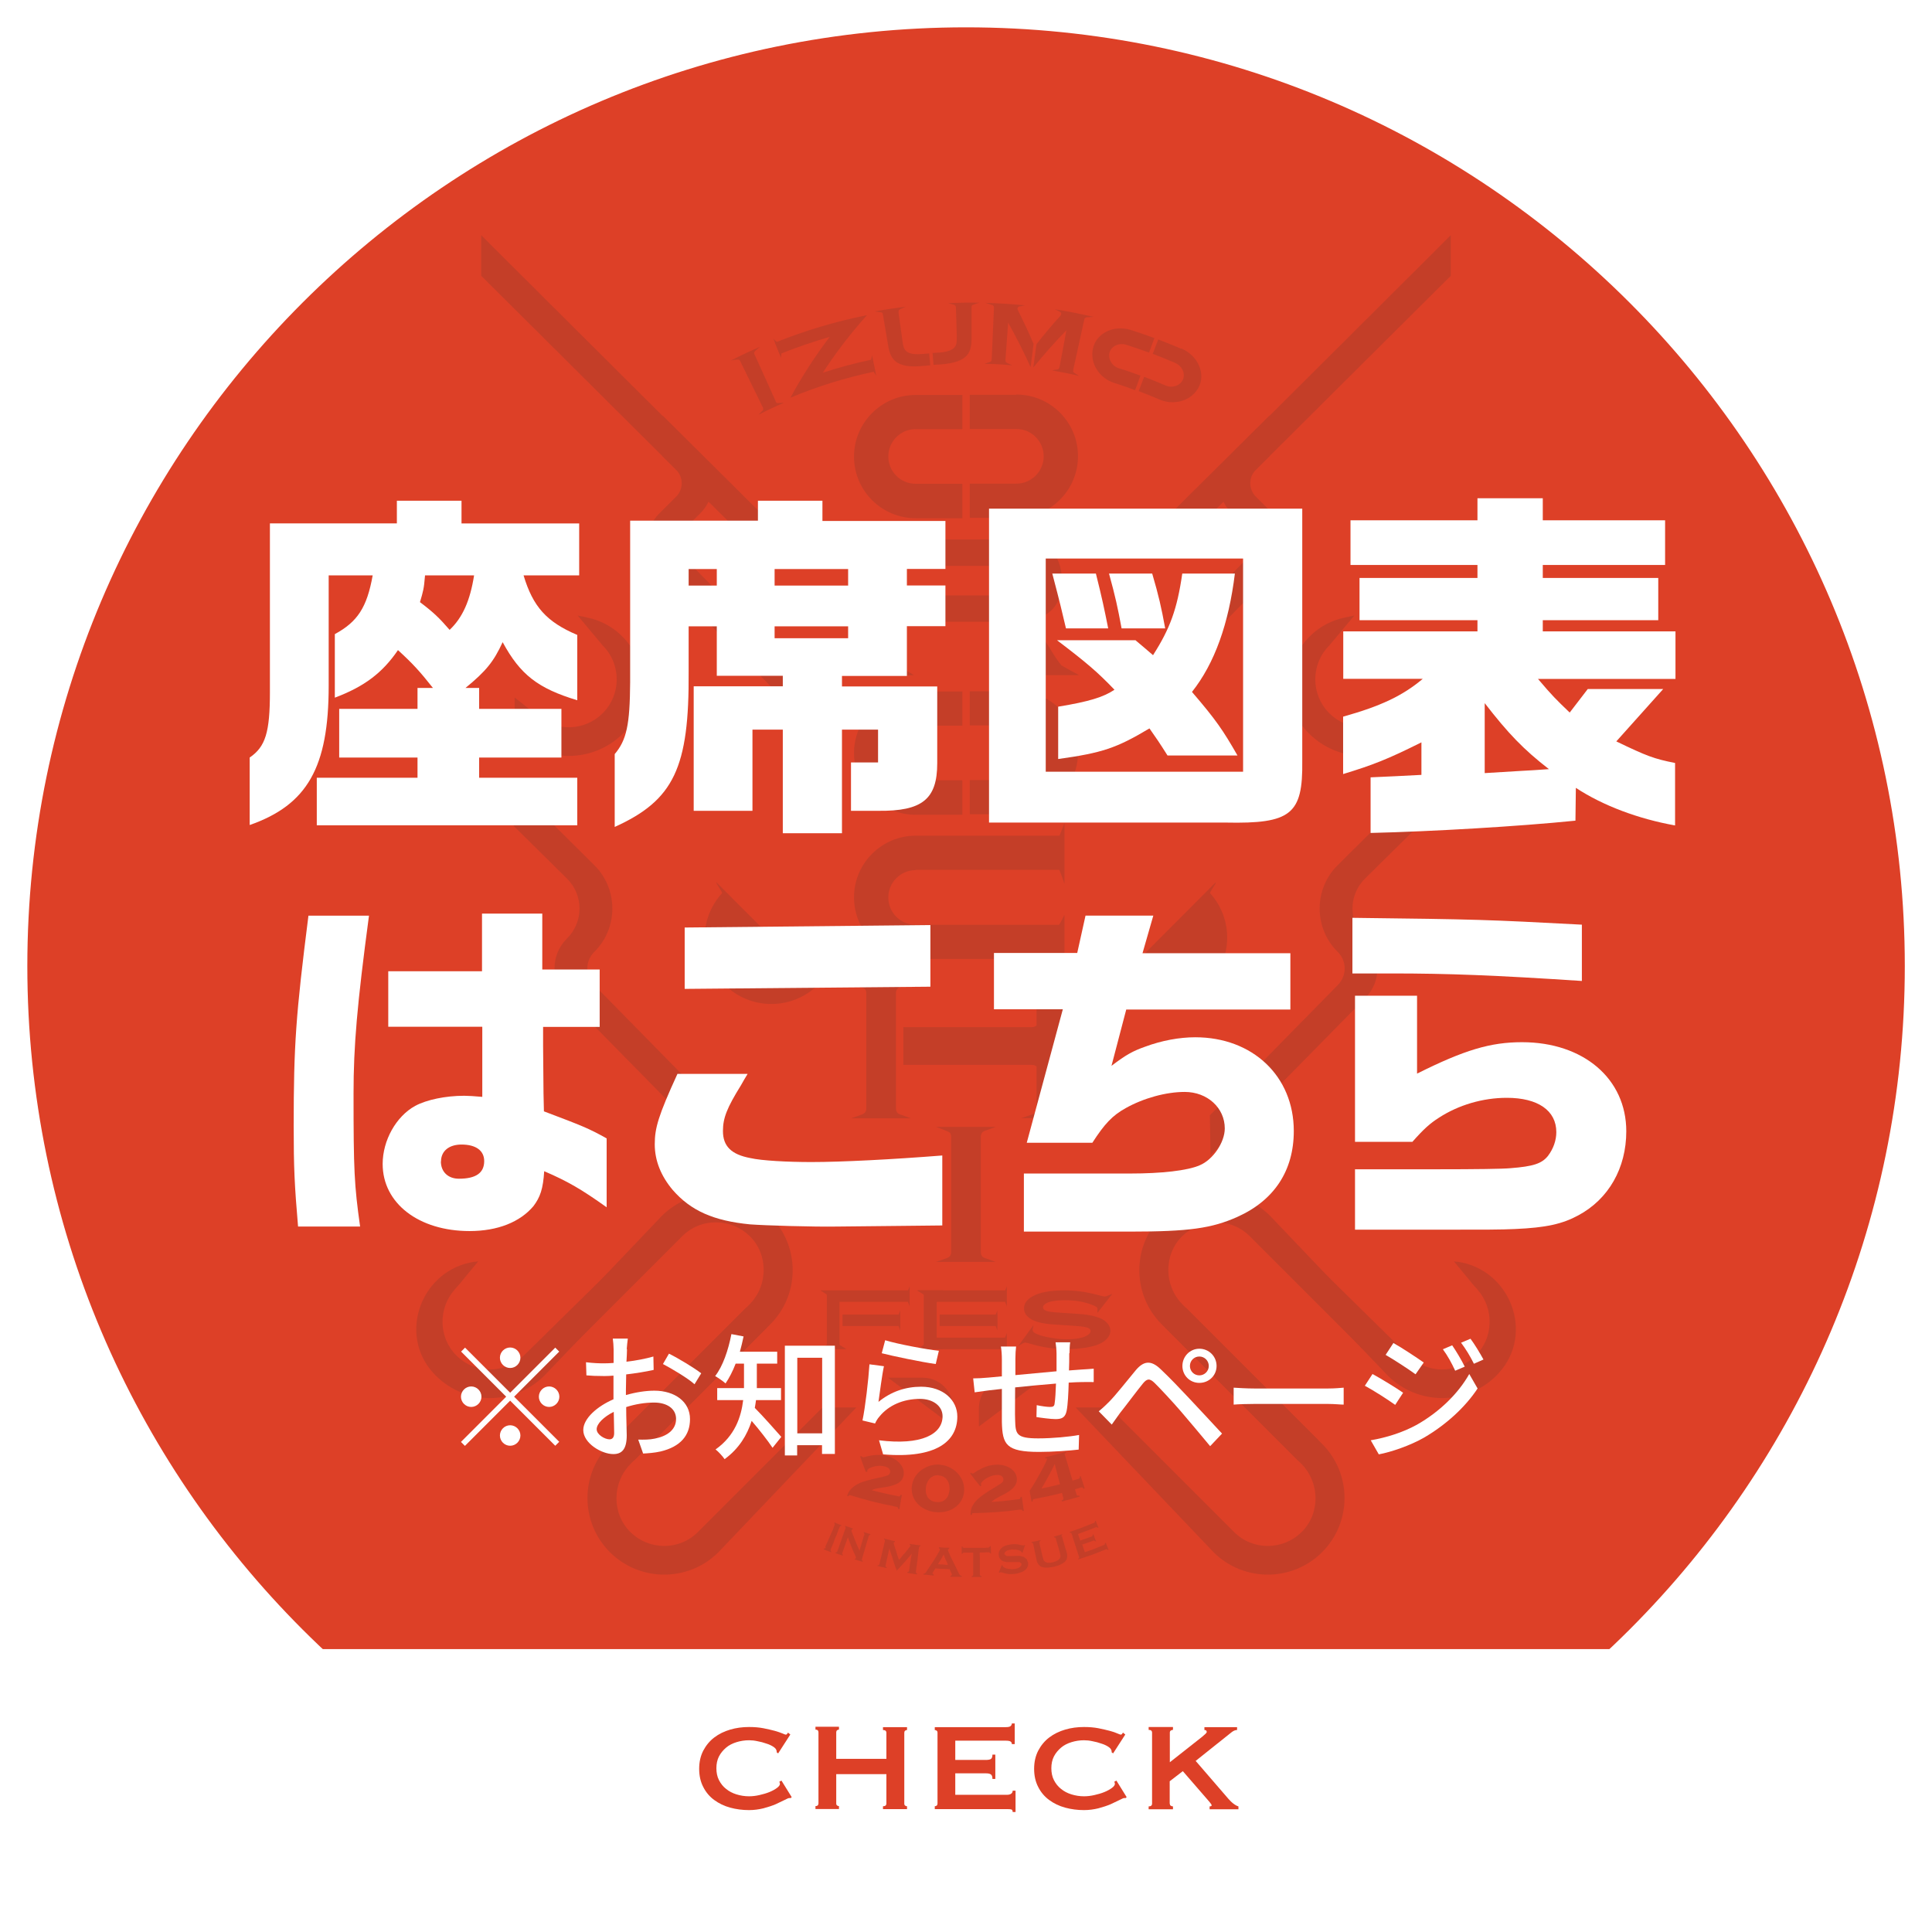 <?xml version="1.0" encoding="UTF-8"?><svg xmlns="http://www.w3.org/2000/svg" xmlns:xlink="http://www.w3.org/1999/xlink" viewBox="0 0 141.37 141.37"><defs><style>.cls-1{fill:#363331;}.cls-1,.cls-2,.cls-3{stroke-width:0px;}.cls-4{isolation:isolate;}.cls-5{filter:url(#drop-shadow-1);mix-blend-mode:multiply;opacity:.15;}.cls-2{fill:#fff;}.cls-3{fill:#dd4027;}</style><filter id="drop-shadow-1" filterUnits="userSpaceOnUse"><feOffset dx="0" dy="0"/><feGaussianBlur result="blur" stdDeviation=".97"/><feFlood flood-color="#fff" flood-opacity=".25"/><feComposite in2="blur" operator="in"/><feComposite in="SourceGraphic"/></filter></defs><g class="cls-4"><g id="_レイヤー_2"><g id="_レイヤー_2-2"><path class="cls-3" d="M70.69,140.37C32.26,140.37,1,109.11,1,70.69S32.26,1,70.69,1s69.69,31.26,69.69,69.69-31.26,69.69-69.69,69.69Z"/><path class="cls-2" d="M70.69,2c37.87,0,68.69,30.81,68.69,68.69s-30.81,68.69-68.69,68.69S2,108.56,2,70.69,32.81,2,70.69,2M70.69,0C31.65,0,0,31.65,0,70.69s31.65,70.69,70.69,70.69,70.69-31.65,70.69-70.69S109.73,0,70.69,0h0Z"/><g class="cls-5"><path class="cls-1" d="M65.69,109.49c.06.01.1,0,.13,0,.03-.01.06-.05.08-.11.03,0,.06.01.09.02-.06.34-.12.69-.18,1.03-.03,0-.06-.01-.09-.02,0-.06-.01-.1-.04-.12-.03-.02-.08-.03-.16-.05-1.1-.21-2.19-.48-3.26-.82-.05-.02-.09-.02-.11-.02-.03,0-.05.04-.07.09-.03,0-.06-.02-.09-.03.05-.18.13-.34.25-.47.12-.13.25-.24.41-.34.16-.09.33-.17.52-.23.19-.06.38-.12.57-.16.19-.05.39-.09.58-.13.19-.04.37-.09.54-.14.08-.02.14-.05.18-.09.04-.04.07-.09.09-.16.02-.08,0-.16-.06-.25-.06-.09-.17-.15-.34-.19-.16-.04-.31-.05-.45-.04-.15.01-.28.03-.4.07-.12.03-.22.08-.29.12-.08.05-.12.09-.13.13,0,.03,0,.06,0,.1-.03.01-.07.02-.1.03-.15-.38-.29-.76-.42-1.14.03,0,.06-.02.09-.03,0,.02.02.03.04.05.02.02.04.03.06.04.03.01.1,0,.2-.03.1-.03.22-.06.38-.09.16-.03.34-.05.54-.05.2,0,.42.02.67.08.18.05.36.11.51.21.16.09.29.2.4.32.11.12.2.26.25.41.05.15.07.31.04.47-.03.16-.09.29-.18.39-.09.1-.21.19-.34.25-.13.06-.28.11-.44.15-.16.04-.33.07-.49.09-.16.03-.32.05-.48.08-.15.03-.29.07-.4.13.64.17,1.29.32,1.94.44Z"/><path class="cls-1" d="M68.78,107.18c.25.02.47.08.68.18.21.1.4.23.56.39.16.16.29.35.39.56.1.21.14.45.14.7,0,.25-.05.48-.16.7-.11.21-.25.39-.44.54-.19.15-.41.26-.66.33-.25.07-.51.09-.79.07-.28-.02-.53-.09-.77-.2-.24-.11-.44-.25-.6-.43-.16-.18-.28-.38-.35-.61-.07-.23-.09-.46-.05-.71.04-.25.12-.47.25-.67.13-.2.29-.36.48-.49.19-.13.39-.23.62-.3.23-.06.46-.09.7-.07ZM68.71,107.95c-.15-.01-.28,0-.39.05-.11.05-.21.11-.29.2-.08.09-.14.18-.19.3-.05.11-.08.23-.09.35-.01.12-.01.24,0,.36.02.12.06.23.12.33.06.1.15.18.26.25.11.07.24.11.4.12.16.01.3,0,.42-.05.12-.05.22-.12.29-.21.08-.09.14-.19.17-.31.04-.12.06-.23.07-.35,0-.12,0-.24-.03-.36-.03-.12-.07-.23-.14-.32-.06-.1-.15-.18-.25-.24-.1-.06-.23-.1-.38-.11Z"/><path class="cls-1" d="M74.52,109.71c.06,0,.1-.02.12-.05.02-.02.04-.07.04-.13.03,0,.06,0,.09-.01.05.35.1.69.15,1.04-.03,0-.06,0-.09.01-.02-.06-.05-.09-.08-.1-.03,0-.09,0-.16,0-1.1.15-2.22.23-3.33.25-.05,0-.09,0-.11.02-.02.01-.04.05-.04.11-.03,0-.06,0-.09,0-.01-.19.02-.37.08-.53.07-.16.16-.31.28-.45.12-.14.26-.26.41-.38.16-.12.32-.23.49-.34.17-.11.33-.21.5-.31.17-.1.32-.2.47-.3.07-.05.11-.09.14-.14.03-.05.04-.11.03-.18,0-.08-.05-.15-.14-.22-.08-.06-.21-.09-.38-.07-.16.01-.3.05-.44.1-.14.06-.25.12-.36.19-.1.07-.18.14-.24.21-.06.07-.09.13-.08.17,0,.03.01.06.03.1-.03.02-.05.04-.08.06-.26-.31-.51-.63-.75-.95.02-.02.05-.04.07-.05.01.01.03.02.05.04.02.01.04.02.07.02.04,0,.1-.03.18-.09.08-.06.19-.13.33-.2.14-.08.3-.15.49-.22.19-.07.4-.11.65-.13.19-.02.37,0,.55.03.18.04.34.1.48.18.14.08.27.18.37.31.1.12.16.27.18.43.02.16,0,.3-.05.43-.06.13-.14.24-.24.34-.11.1-.23.2-.37.28-.14.09-.29.17-.43.24-.15.08-.29.15-.42.23-.13.08-.25.16-.34.25.66-.04,1.32-.11,1.97-.2Z"/><path class="cls-1" d="M75.35,109.08c.08-.13.17-.27.27-.43.1-.16.2-.33.29-.5.1-.17.19-.34.28-.5.09-.16.17-.31.23-.44.07-.13.12-.24.15-.32.04-.08.06-.13.05-.14,0-.02-.02-.03-.04-.03-.02,0-.05,0-.09,0,0-.03-.01-.05-.02-.08.51-.12,1.02-.26,1.53-.41,0,.02.02.05.02.07-.04.02-.07.03-.1.04-.02.01-.03.03-.02.05.19.65.39,1.3.58,1.95.15-.04.29-.09.44-.13.03,0,.05-.03.08-.05.02-.03.02-.07,0-.12.03,0,.06-.02.08-.03.1.3.19.6.29.9-.03,0-.06.02-.09.03-.02-.06-.05-.09-.08-.1-.03,0-.07,0-.09,0-.15.05-.3.09-.45.14.04.13.08.26.12.39.01.05.04.07.08.07.04,0,.08,0,.12,0,0,.02.02.05.02.07-.43.13-.86.25-1.3.36,0-.03-.01-.05-.02-.08.03-.01.06-.03.1-.05.03-.02.04-.06.03-.1-.03-.13-.07-.26-.1-.4-.68.18-1.36.32-2.04.45-.03,0-.06.02-.08.04-.03.02-.03.07-.02.13-.03,0-.06.01-.09.02-.05-.27-.09-.53-.14-.8ZM77.18,107.14s0,0-.01,0c-.29.6-.61,1.19-.96,1.78.45-.09.9-.2,1.35-.31-.13-.49-.25-.98-.38-1.47Z"/><path class="cls-1" d="M60.39,113.19c.02-.05.04-.11.07-.16.02-.05.04-.11.07-.16.02-.05.05-.11.07-.16.02-.05.04-.11.07-.16.02-.05.05-.11.07-.16.02-.05.04-.11.07-.16.02-.05.05-.11.07-.16.02-.05.05-.11.07-.16.02-.06.04-.11.06-.17.02-.05.05-.11.07-.16,0-.02,0-.05,0-.07-.01-.02-.03-.04-.04-.06l.02-.05c.06.02.11.05.17.07.06.02.11.04.17.07.06.02.11.05.17.07,0,.02-.01.03-.02.05-.02,0-.05,0-.07.01-.01.02-.03.04-.04.06-.02.05-.04.11-.07.16-.02.06-.04.11-.06.17-.02.06-.04.11-.06.17-.02.05-.04.11-.07.16-.02.05-.04.11-.07.16-.02.05-.04.11-.06.16l-.06.17c-.02.06-.04.11-.07.17-.02.06-.04.11-.07.17-.02.06-.04.11-.07.17,0,.03,0,.05,0,.08l.05.06s-.01.03-.02.05c-.06-.02-.12-.05-.18-.07-.06-.02-.12-.05-.18-.07-.06-.03-.12-.05-.18-.08,0-.02.01-.03.02-.05.03,0,.05,0,.08,0,.02-.02.03-.04.05-.06"/><path class="cls-1" d="M62.05,112.46c-.02.06-.04.12-.06.17-.02.06-.04.11-.06.17-.02.06-.04.11-.06.17-.02.06-.04.11-.06.17-.02.06-.04.12-.06.17-.02.06-.04.11-.06.17-.02.06-.04.11-.06.17,0,.02,0,.05,0,.07.02.02.03.04.05.06,0,.02-.01.03-.02.05-.06-.02-.12-.04-.17-.06-.06-.02-.12-.04-.18-.06-.06-.02-.12-.04-.17-.07,0-.02,0-.03.01-.05.03,0,.05,0,.08-.01.01-.02.03-.04.04-.06.02-.06.04-.11.06-.17.02-.06.04-.11.06-.17.02-.06.04-.11.06-.17.02-.06.04-.11.06-.17.02-.06.04-.11.06-.17.02-.06.04-.11.06-.17.02-.06.04-.11.06-.17.02-.06.04-.11.06-.17.02-.06.04-.11.06-.17.02-.06.04-.11.06-.17,0-.02,0-.05,0-.07-.01-.02-.03-.04-.04-.06,0-.01,0-.03.01-.04.06.02.12.04.19.06.06.02.12.05.19.07.06.02.12.04.19.07,0,.02-.01.03-.02.05-.03.02-.05.03-.08.05,0,.03,0,.06,0,.09.02.06.04.12.07.18.02.06.04.12.07.18.02.06.05.12.07.18.02.06.05.12.07.18.02.06.05.12.07.18.03.06.05.12.08.18.02.06.05.12.08.18.02.06.05.12.07.18.02-.06.03-.11.05-.17.02-.06.03-.11.05-.17.02-.06.03-.11.05-.17.02-.06.04-.11.05-.17.02-.06.03-.11.05-.17.02-.06.03-.11.05-.17.02-.06.04-.11.06-.17v-.07s-.03-.04-.05-.06c0-.02,0-.03.01-.05.05.02.11.03.16.05.05.02.11.03.16.05.05.02.11.03.16.05,0,.02,0,.03-.01.05-.02,0-.05.01-.07.02-.01.02-.02.04-.04.06-.02.06-.03.11-.05.17-.02.06-.03.11-.05.17-.02.06-.03.11-.05.17-.02.06-.03.11-.05.17-.02.06-.03.11-.05.17-.02.06-.03.11-.05.17-.02.06-.03.11-.05.17-.02.06-.03.11-.05.17-.02.06-.03.11-.05.17-.02.06-.03.11-.05.17,0,.03,0,.05,0,.08.02.02.04.04.06.06,0,.02,0,.03-.01.05-.06-.02-.13-.03-.19-.05-.06-.02-.13-.04-.19-.06-.06-.02-.13-.04-.19-.06,0-.02,0-.03.01-.05.03-.02.05-.03.08-.05-.01-.04-.02-.08-.03-.12-.03-.06-.05-.12-.08-.18-.03-.06-.05-.12-.08-.18-.03-.06-.05-.12-.08-.18-.02-.06-.05-.12-.07-.18-.03-.06-.05-.12-.07-.18-.02-.06-.05-.12-.07-.18-.02-.06-.05-.12-.07-.19-.02-.06-.05-.13-.07-.19"/><path class="cls-1" d="M65.61,114.9c-.02-.06-.04-.12-.07-.17-.02-.06-.04-.12-.06-.18-.02-.06-.04-.12-.06-.18-.02-.06-.04-.12-.06-.18-.02-.06-.04-.12-.05-.18-.02-.06-.04-.12-.06-.18-.02-.06-.04-.12-.06-.18-.02-.06-.04-.12-.06-.18-.02-.06-.04-.12-.05-.18-.01.06-.03.12-.04.18-.01.06-.03.12-.04.18-.01.06-.03.12-.04.18-.01.06-.03.12-.04.18-.01.06-.03.12-.04.18-.01.06-.03.12-.04.18-.01.06-.03.12-.04.18,0,.03,0,.05,0,.08.03.02.05.04.08.06,0,.02,0,.03-.01.05-.07-.02-.15-.03-.22-.05-.07-.02-.15-.03-.22-.05-.07-.02-.15-.04-.22-.05,0-.02,0-.03.01-.05.03,0,.06-.01.09-.02.01-.02.03-.04.04-.06.01-.06.03-.11.04-.17.01-.06.03-.12.04-.17.01-.06.03-.12.04-.17.01-.06.03-.11.04-.17.01-.06.03-.11.04-.17.01-.06.03-.12.04-.17.01-.06.03-.12.04-.17.01-.06.03-.12.04-.17.01-.06.03-.12.04-.17.01-.06.03-.12.04-.17,0-.02,0-.05,0-.07-.02-.02-.04-.04-.07-.06,0-.02,0-.03.01-.05.07.02.13.03.2.05.07.02.14.03.2.05.07.02.14.03.2.05.07.01.14.03.2.04,0,.01,0,.03,0,.04-.03.02-.06.05-.09.07,0,.02,0,.05,0,.07.02.06.03.11.05.17.02.06.03.11.05.17.02.06.04.11.06.17.02.06.04.11.05.17.02.06.04.11.05.17.02.06.04.11.06.17.02.06.04.11.06.17.04-.04.08-.09.12-.13.04-.05.08-.09.11-.14.04-.04.07-.09.11-.13.04-.04.08-.09.12-.13.04-.05.07-.09.11-.14.04-.05.08-.09.11-.14.04-.05.07-.09.11-.14.02-.03.04-.06.06-.09-.02-.03-.04-.06-.07-.08,0-.02,0-.03,0-.05.07.01.13.02.2.03.07.01.13.02.2.03.07.01.13.02.2.03.07,0,.14.02.2.02,0,.02,0,.03,0,.05-.03.01-.06.02-.08.03-.01.02-.02.04-.03.07,0,.06-.02.12-.03.18,0,.06-.02.12-.02.18,0,.06-.02.12-.02.18,0,.06-.01.12-.02.18,0,.06-.01.12-.02.18,0,.06-.02.12-.03.18,0,.06-.02.12-.02.18,0,.06-.02.12-.03.18,0,.06-.01.12-.02.18,0,.06-.02.12-.02.18,0,.02,0,.05.01.07.03.02.05.03.08.05,0,.02,0,.03,0,.05-.06,0-.12-.02-.18-.02-.06,0-.12-.02-.18-.03-.06,0-.12-.02-.18-.03-.06,0-.12-.02-.18-.03,0-.02,0-.03,0-.05.03,0,.06-.02.09-.03.01-.02.03-.04.04-.07,0-.06.02-.12.03-.18,0-.06.02-.12.02-.18,0-.06.02-.12.03-.18.01-.06.02-.12.03-.18,0-.06.02-.12.03-.18,0-.06.02-.12.03-.18.01-.06.02-.12.03-.18-.04.05-.08.1-.12.15-.04.05-.08.1-.12.14-.04.05-.08.1-.12.14-.04.05-.08.1-.12.14-.04.05-.08.09-.12.14-.04.05-.08.09-.13.14-.04.05-.08.09-.13.14-.04.05-.08.1-.13.14-.04.05-.09.09-.13.14"/><path class="cls-1" d="M69.5,114.82c-.07,0-.14,0-.21-.01-.07,0-.14,0-.21-.01-.07,0-.14,0-.21,0-.07,0-.14-.01-.21-.02-.07,0-.14-.01-.21-.02-.03.05-.06.1-.09.14-.03.05-.06.09-.09.14-.01.03-.03.06-.04.09.03.03.07.07.1.1,0,.02,0,.03,0,.05-.06,0-.13,0-.19-.01-.06,0-.13-.01-.19-.02-.06,0-.13-.02-.19-.02-.06,0-.13-.01-.19-.02,0-.02,0-.03,0-.05.04-.01.07-.02.11-.03.03-.04.06-.07.09-.11.03-.05.07-.1.1-.15.03-.05.07-.1.1-.15.03-.05.07-.1.1-.15.03-.05.07-.1.1-.15.03-.05.07-.1.1-.15.03-.05.06-.1.1-.15.03-.05.06-.1.09-.15.03-.05.06-.1.09-.15.03-.05.06-.1.09-.16.03-.05.06-.1.09-.16.02-.04.03-.08.05-.12-.03-.04-.06-.07-.08-.11,0-.02,0-.03,0-.05.06,0,.13,0,.19.01.06,0,.13.01.19.02.06,0,.13,0,.19,0,.06,0,.13,0,.19.01,0,.02,0,.03,0,.05-.03.03-.07.06-.1.09,0,.03.02.07.03.1.02.06.05.11.07.17.02.06.05.11.07.17.03.05.05.11.08.16.03.05.05.11.08.16.03.06.05.11.08.17.03.05.05.11.08.16.03.05.05.11.08.16.03.05.06.11.08.16.03.06.05.11.08.17.03.05.06.11.08.16.03.05.06.1.1.14.04.02.07.03.11.05,0,.02,0,.03,0,.05-.07,0-.14,0-.21,0-.07,0-.14,0-.21,0-.07,0-.14,0-.21,0-.07,0-.14,0-.21,0,0-.02,0-.03,0-.05.04-.03.08-.06.12-.09l-.03-.1c-.02-.05-.05-.1-.07-.15-.02-.05-.05-.1-.07-.15M69.37,114.52c-.02-.05-.04-.1-.06-.15-.02-.05-.04-.1-.07-.15-.02-.05-.04-.1-.07-.15-.02-.05-.04-.1-.06-.16-.02-.05-.04-.1-.06-.16-.03.05-.05.1-.08.15-.03.05-.05.1-.08.14-.03.05-.06.1-.08.14s-.06.1-.09.14c-.03.05-.06.1-.09.14.06,0,.12,0,.19.01.06,0,.12,0,.18.01.06,0,.12.01.18.02.06,0,.12,0,.18,0"/><path class="cls-1" d="M71.69,113.61c0,.06,0,.12,0,.18,0,.06,0,.12.01.18,0,.06,0,.12,0,.18,0,.06,0,.12,0,.18,0,.06,0,.12,0,.18,0,.06,0,.12,0,.18,0,.06,0,.12,0,.18,0,.06,0,.12,0,.18,0,.06,0,.12,0,.18,0,.02.02.05.03.07.03.01.06.02.09.04,0,.02,0,.03,0,.05-.06,0-.12,0-.18,0-.06,0-.12,0-.18,0-.06,0-.12,0-.18,0-.06,0-.12,0-.18,0,0-.02,0-.03,0-.05.03-.01.06-.03.09-.04,0-.02.01-.05.02-.07,0-.06,0-.12,0-.18,0-.06,0-.12,0-.18,0-.06,0-.12,0-.18,0-.06,0-.12,0-.18,0-.06,0-.12,0-.18,0-.06,0-.12,0-.18,0-.06,0-.12,0-.18,0-.06,0-.12,0-.18,0-.06,0-.12,0-.18-.06,0-.11,0-.17,0-.06,0-.11,0-.17,0-.06,0-.11,0-.17,0-.06,0-.11,0-.17,0-.02,0-.05.01-.07.02-.01.03-.03.05-.04.07-.02,0-.03,0-.05,0,0-.06,0-.12,0-.18,0-.06,0-.12,0-.18,0-.06,0-.12,0-.18h.05s.03.05.04.08c.02,0,.05.01.07.02.06,0,.12,0,.18,0,.06,0,.12,0,.18,0,.06,0,.12,0,.18,0,.06,0,.12,0,.18,0,.06,0,.12,0,.18,0,.06,0,.12,0,.18,0,.06,0,.12,0,.18,0,.06,0,.12,0,.18,0,.06,0,.12,0,.18-.01.06,0,.12,0,.18-.01.02,0,.05-.02.07-.03.01-.03.03-.05.04-.08.02,0,.03,0,.05,0,0,.06.01.12.02.18,0,.06,0,.12,0,.18,0,.06,0,.12.01.18-.02,0-.03,0-.05,0-.02-.03-.03-.05-.05-.07-.03,0-.05-.01-.08-.02-.06,0-.11,0-.17.01-.06,0-.11,0-.17.01-.06,0-.11,0-.17,0-.06,0-.11,0-.17,0"/><path class="cls-1" d="M75,113.08c-.02.06-.04.12-.06.18-.02.06-.04.12-.06.18-.02.06-.04.12-.06.18-.02,0-.03-.01-.05-.02,0,0,0-.01,0-.02-.04-.03-.07-.06-.11-.1-.06-.02-.11-.04-.17-.06-.06-.01-.12-.02-.17-.03-.06,0-.12,0-.18-.01-.06,0-.12,0-.18.01-.05,0-.1.02-.15.03-.05.02-.09.03-.14.05-.05.04-.1.07-.14.11-.01.05-.03.09-.04.14.06.05.11.09.17.14.06,0,.11,0,.17,0,.06,0,.11,0,.17,0,.09,0,.17,0,.26-.01.06,0,.13,0,.19,0,.06,0,.12,0,.19,0,.09.03.18.05.27.07.07.06.14.11.21.17.04.08.07.16.11.25,0,.07,0,.14,0,.21-.03.07-.06.13-.09.2-.04.04-.07.08-.11.12-.05.03-.09.07-.14.1-.05.03-.1.05-.16.07-.08.03-.15.05-.23.08-.08.02-.16.03-.24.05-.06,0-.13.01-.19.01-.06,0-.13,0-.19,0-.06,0-.12-.01-.19-.02-.06-.01-.12-.02-.18-.04-.06-.02-.12-.03-.18-.05-.04-.01-.08-.02-.12-.03-.02.01-.04.03-.07.04-.02,0-.03-.01-.05-.02.02-.06.04-.12.07-.18.02-.06.05-.12.07-.18.02-.06.04-.12.07-.18.02,0,.03.01.05.02,0,0,0,.01,0,.02.03.04.06.08.09.12.06.03.11.05.17.08.06.01.12.03.18.04.07,0,.15.01.22.02.07,0,.15,0,.22-.01.06-.01.13-.03.19-.04.06-.03.12-.05.18-.08.04-.04.08-.08.12-.12.01-.05.02-.09.03-.14-.05-.04-.1-.09-.14-.13-.06,0-.12,0-.17,0-.06,0-.12,0-.17,0-.09,0-.17,0-.26,0-.06,0-.12,0-.18,0-.06,0-.12,0-.18,0-.07-.02-.15-.03-.22-.05-.05-.02-.1-.05-.14-.07-.04-.04-.07-.07-.11-.11-.02-.04-.05-.09-.07-.13,0-.05-.02-.1-.03-.15,0-.05,0-.11,0-.16.02-.05.03-.1.05-.16.03-.05.06-.09.09-.14.05-.04.1-.09.15-.13.06-.03.12-.06.18-.09.06-.02.13-.04.19-.06.07-.01.13-.02.2-.04.06,0,.13-.01.19-.02.06,0,.13,0,.19,0,.05,0,.1.01.15.02.05,0,.1.02.15.03.05.01.1.02.16.03.04,0,.08.01.12.02.02-.01.05-.03.07-.04.02,0,.03,0,.05.01"/><path class="cls-1" d="M77.72,112.44c.02.06.04.13.05.19.02.06.04.13.05.19.02.06.04.13.06.19.02.06.04.13.05.19.02.06.04.13.06.19.02.06.04.13.06.19.01.06.02.11.04.17,0,.06,0,.12,0,.18-.01.06-.02.11-.04.17-.04.06-.08.11-.12.17-.06.05-.11.09-.17.13-.07.03-.13.07-.2.1-.07.03-.14.05-.21.08-.07.02-.14.04-.22.06-.07.01-.15.03-.22.04-.07,0-.15.02-.22.03-.07,0-.15,0-.22,0-.07-.01-.14-.03-.21-.04-.05-.03-.11-.05-.16-.08-.04-.04-.08-.08-.12-.12-.03-.06-.06-.12-.09-.17-.02-.06-.04-.12-.05-.19-.01-.06-.03-.13-.04-.19-.01-.06-.02-.13-.04-.19-.01-.06-.03-.13-.04-.19-.01-.06-.02-.13-.04-.19-.01-.06-.03-.13-.04-.19-.01-.06-.03-.13-.04-.19-.01-.02-.02-.04-.04-.07-.03,0-.06-.02-.08-.02,0-.02,0-.03,0-.05.05-.01.11-.02.16-.03.06-.01.11-.02.17-.03.05-.01.11-.03.16-.04.05-.01.11-.02.16-.03,0,.02,0,.03,0,.05-.02.02-.05.04-.07.06,0,.03,0,.05,0,.08.01.06.02.11.03.17.01.06.03.11.04.17.01.06.03.11.04.17.01.06.02.11.04.17.01.06.02.11.04.17.01.06.03.11.04.17.03.09.05.17.08.26.04.04.08.08.11.12.06.02.12.04.18.06.07,0,.13,0,.2,0,.07-.01.13-.02.2-.04.06-.02.13-.04.19-.06.06-.03.12-.06.18-.09.04-.05.09-.09.13-.14.01-.05.03-.11.04-.16-.02-.09-.03-.18-.05-.27-.02-.06-.03-.11-.05-.17-.02-.06-.03-.11-.05-.17-.02-.06-.03-.11-.05-.17-.02-.06-.03-.11-.05-.17-.02-.06-.03-.11-.05-.17-.01-.06-.03-.11-.04-.17-.01-.02-.03-.04-.04-.06-.03,0-.06-.01-.09-.02,0-.02,0-.03-.01-.05.07-.02.14-.04.2-.06.07-.02.14-.04.2-.06.07-.02.14-.04.2-.06,0,.02,0,.03.01.05-.02.02-.04.04-.06.06,0,.03,0,.05,0,.07"/><path class="cls-1" d="M79.2,113.04c.02.06.04.12.06.18.02.06.04.12.06.18.02.06.04.12.06.18.07-.02.14-.05.2-.07.07-.02.13-.05.2-.07.07-.02.13-.05.2-.07.07-.02.13-.05.2-.08.07-.03.13-.05.2-.08.07-.03.13-.05.2-.08.07-.03.13-.05.2-.08.02-.02.04-.03.07-.05,0-.03,0-.06.01-.09.02,0,.03-.01.05-.02.02.06.05.11.07.17.02.06.05.11.07.17.02.06.05.11.07.17-.02,0-.03.02-.05.02-.02-.02-.05-.04-.07-.06-.03,0-.06,0-.08.01-.07.03-.13.06-.2.08-.07.03-.13.05-.2.08-.07.03-.13.05-.2.08-.07.03-.13.05-.2.08-.07.02-.13.05-.2.07-.07.02-.13.05-.2.07-.07.02-.13.05-.2.07-.07.02-.14.05-.2.07-.07.02-.14.04-.21.07-.07.02-.14.04-.2.07,0-.02-.01-.03-.02-.05l.07-.06s0-.05,0-.08c-.02-.06-.04-.11-.06-.17-.02-.06-.04-.11-.05-.17-.02-.06-.04-.11-.06-.17-.02-.06-.03-.11-.05-.17-.02-.06-.04-.11-.06-.17-.02-.06-.03-.11-.05-.17-.02-.06-.04-.11-.06-.17-.02-.06-.04-.11-.05-.17-.02-.06-.04-.11-.05-.17-.02-.06-.04-.11-.06-.17-.01-.02-.03-.04-.04-.06-.03,0-.06,0-.09-.01,0-.02-.01-.03-.02-.05.06-.02.12-.04.18-.06.06-.02.12-.04.18-.06.06-.02.12-.04.18-.07.06-.02.12-.04.18-.06.06-.02.12-.04.18-.07.06-.02.12-.04.18-.07.06-.02.12-.05.18-.07s.12-.05.18-.07c.06-.02.12-.05.18-.07.06-.02.12-.05.18-.07.02-.02.04-.03.06-.05,0-.03,0-.06,0-.09.02,0,.03-.01.05-.02.02.06.05.11.07.17.02.06.05.11.07.17.02.06.05.11.07.17-.02,0-.03.01-.05.02-.02-.02-.05-.03-.07-.05-.03,0-.05,0-.08,0-.06.03-.12.05-.18.08-.06.02-.12.05-.18.07-.06.02-.12.05-.18.07-.06.02-.12.05-.19.07-.06.02-.12.04-.19.07-.06.02-.12.04-.19.07-.06.02-.12.04-.19.07.02.05.04.1.05.16.02.05.04.1.06.16.02.05.03.11.05.16.06-.02.11-.04.17-.06.06-.02.12-.04.17-.06.06-.02.11-.04.17-.06.06-.02.11-.04.17-.06.06-.02.11-.04.17-.06.02-.02.04-.03.06-.05,0-.03,0-.06.01-.09.02,0,.03-.01.05-.02.02.06.04.11.06.17.02.06.04.11.06.17.02.05.04.11.07.16-.02,0-.03.01-.05.02-.02-.02-.05-.04-.07-.06-.03,0-.05,0-.08,0-.06.02-.11.05-.17.07-.06.02-.12.04-.17.06-.06.02-.12.04-.18.06-.06.02-.12.04-.17.06-.06.02-.12.04-.18.06"/><path class="cls-1" d="M83.46,27.49c-.52-.19-1.05-.38-1.58-.54-.51-.16-.82-.67-.69-1.15.13-.48.69-.74,1.23-.57.56.18,1.11.37,1.66.57.13-.35.26-.7.39-1.06-.57-.21-1.14-.41-1.71-.59-1.27-.4-2.52.23-2.78,1.32-.26,1.09.45,2.2,1.55,2.55.51.16,1.02.34,1.53.53.13-.35.26-.7.39-1.06Z"/><path class="cls-1" d="M86.43,25.52c-.56-.24-1.12-.47-1.68-.68-.13.35-.27.7-.4,1.05.55.21,1.09.43,1.63.66.53.23.78.8.57,1.24-.21.45-.79.63-1.28.41-.51-.22-1.03-.43-1.55-.63-.13.35-.27.7-.4,1.05.51.19,1.01.39,1.51.61,1.08.47,2.36.1,2.88-.89.52-.99-.03-2.3-1.26-2.84Z"/><path class="cls-1" d="M60.21,27.27c.94-1.45,2.02-2.86,3.23-4.21-2.29.46-4.54,1.13-6.73,2.01.11.28.22.56.34.84,1.2-.48,2.43-.9,3.66-1.26-1.09,1.44-2.05,2.93-2.87,4.45,1.98-.83,4.02-1.46,6.1-1.9-.06-.29-.12-.59-.19-.88-1.19.25-2.37.57-3.54.95Z"/><path class="cls-1" d="M72.56,26.43c.06-1.3.11-2.61.17-3.91,0-.07-.01-.12-.05-.15-.04-.04-.11-.07-.21-.09-.12-.04-.23-.08-.35-.12.96.03,1.91.09,2.87.18-.11.02-.22.05-.33.07-.13.01-.2.07-.21.16,0,.04.01.09.04.15.41.81.79,1.62,1.14,2.44-.07.57-.14,1.13-.22,1.7-.49-1.09-1.04-2.18-1.64-3.25-.07.96-.14,1.91-.21,2.87"/><path class="cls-1" d="M56.76,29.36c-.17-.37-.34-.74-.5-1.11,0,0,0,0,0,0-.24-.53-.48-1.06-.72-1.59,0,0,0,0,0,0-.11-.24-.22-.49-.33-.73-.03-.06-.03-.11-.01-.16.02-.05.07-.1.14-.16.09-.08.18-.15.26-.23-.71.31-1.42.64-2.12,1,0,0,.52-.09.57-.07.05.02.09.05.11.11.55,1.13,1.11,2.26,1.66,3.39.03.06.04.11.02.16-.01.05-.05.1-.12.15-.08.08-.15.15-.23.23.62-.31,1.24-.61,1.87-.88-.1,0-.21.02-.31.02-.08.01-.15.01-.19,0-.05-.02-.08-.06-.11-.12Z"/><path class="cls-1" d="M63.91,27.18c.06.07.21.32.21.32-.1-.5-.21-1-.31-1.5,0,0-.04.25-.07.34.06.28.12.56.17.84Z"/><path class="cls-1" d="M56.87,25.05c-.07-.05-.28-.27-.28-.27.19.47.38.95.57,1.42,0,0,0-.25.02-.35-.1-.27-.21-.53-.31-.8Z"/><path class="cls-1" d="M64.58,22.87c.14.83.28,1.66.42,2.48.08.48.24.83.47,1.04.4.38,1.11.49,2.12.38.01,0,.02,0,.04,0,0,0,.01,0,.02,0,.14-.01.28-.03.42-.04-.03-.29-.05-.58-.08-.87-.15.01-.3.03-.45.04,0,0,0,0,0,0-.01,0-.02,0-.04,0-.53.05-.93,0-1.16-.18-.08-.07-.15-.15-.19-.26-.05-.11-.09-.3-.12-.55-.1-.74-.21-1.48-.31-2.22"/><path class="cls-1" d="M65.74,22.86c0-.06,0-.12.03-.16.03-.04.09-.08.18-.11.1-.05.21-.1.31-.15-.76.1-1.51.21-2.26.35,0,0,.51.06.55.09.04.03.07.07.08.14"/><path class="cls-1" d="M71.09,22.31c0,.84,0,1.68,0,2.52,0,.49-.1.86-.28,1.1-.33.44-1.01.67-2.02.74-.01,0-.02,0-.04,0,0,0-.01,0-.02,0-.14,0-.28.02-.42.03-.02-.29-.05-.58-.07-.87.15-.01.3-.02.45-.03,0,0,0,0,0,0,.01,0,.02,0,.04,0,.53-.04.91-.16,1.11-.38.07-.08.12-.18.14-.29.03-.12.03-.31.03-.56-.02-.75-.04-1.5-.07-2.24"/><path class="cls-1" d="M69.95,22.5c0-.07-.02-.12-.06-.15-.04-.03-.1-.06-.19-.08-.11-.03-.22-.06-.33-.09.76-.03,1.52-.05,2.29-.03,0,0-.49.15-.53.19-.04.03-.05.08-.05.15"/><path class="cls-1" d="M73.58,26.35c0,.07,0,.12.04.15.03.04.08.07.16.1.09.04.19.08.28.13-.67-.06-1.35-.1-2.02-.11,0,0,.44-.14.47-.17.03-.03.05-.08.05-.15"/><path class="cls-1" d="M77.5,27c.18-.94.36-1.88.53-2.83-.86.88-1.66,1.79-2.42,2.72.08-.57.15-1.13.23-1.7.55-.7,1.12-1.39,1.73-2.06.05-.05.08-.1.08-.14.02-.09-.04-.16-.16-.21-.1-.05-.2-.1-.3-.15.95.15,1.89.34,2.83.56-.12,0-.25.01-.37.02-.1,0-.18.01-.22.04-.05.03-.08.07-.09.13-.28,1.27-.56,2.55-.84,3.82"/><path class="cls-1" d="M77.53,26.86c-.01.06-.04.11-.07.14-.04.03-.1.05-.18.05-.1.02-.2.03-.31.05.67.12,1.33.25,1.99.41,0,0-.39-.25-.42-.29-.02-.04-.03-.09-.01-.16"/><path class="cls-1" d="M81.38,94.69l-1.08,1.38s0-.32,0-.33c0-.07-.1-.14-.29-.22-.59-.25-1.29-.38-2.09-.38-.35,0-.67.03-.94.08-.2.04-.36.1-.48.18-.12.08-.18.17-.18.26,0,.16.16.26.47.32.16.03.5.06,1.03.09l.79.05c.47.03.85.07,1.13.12.29.05.54.13.77.22.23.1.41.23.54.39.13.16.2.34.2.52,0,.29-.16.55-.47.78-.28.21-.72.36-1.31.46-.44.07-.91.11-1.42.11-.9,0-1.8-.13-2.68-.4-.19-.05-.3-.08-.34-.08-.04,0-.11.02-.21.07l-.31.18,1.12-1.54-.07.33v.04c0,.09.07.18.22.25.22.12.55.22,1.01.3.45.09.88.13,1.29.13.44,0,.82-.05,1.14-.14.17-.05.31-.12.42-.2.1-.08.16-.17.16-.26,0-.14-.12-.24-.37-.29-.17-.04-.51-.08-1.03-.11l-.77-.05c-.52-.03-.88-.06-1.1-.09-.21-.03-.43-.08-.64-.14-.3-.09-.54-.23-.72-.41-.16-.16-.24-.35-.24-.57,0-.35.2-.64.6-.87.52-.3,1.3-.45,2.34-.45.44,0,.84.03,1.22.08.38.05.85.15,1.41.3.19.05.31.07.36.07.07,0,.51-.19.51-.19Z"/><rect class="cls-1" x="61.65" y="96.19" width="4.22" height=".84"/><path class="cls-1" d="M66.56,94.42h-6.54s.45.28.46.29h.01s0,.03,0,.03c0,.02.01.04.01.07v3.52s0,.05-.01.07v.02s-.02.01-.02.01c-.01.01-.49.29-.49.29h1.95s-.43-.27-.44-.28h-.02l-.02-.03s-.02-.05-.02-.08v-3.07h5.11v-.84Z"/><path class="cls-1" d="M66.43,95.26c.04.07.13.34.13.34v-1.48s-.08.23-.12.31v.83Z"/><path class="cls-1" d="M65.74,97.02c.04.07.13.34.13.34v-1.48s-.08.23-.12.31v.83Z"/><rect class="cls-1" x="68.76" y="96.19" width="4.22" height=".84"/><path class="cls-1" d="M73.67,94.42h-6.54s.45.28.46.29h.01s0,.03,0,.03c0,.02.01.04.01.07v3.52s0,.05-.01.07v.02s-.02.01-.02.01c-.01.01-.49.29-.49.29h1.95s-.43-.27-.44-.28h-.02l-.02-.03s-.02-.05-.02-.08v-3.07h5.11v-.84Z"/><path class="cls-1" d="M73.54,95.26c.04.07.13.34.13.34v-1.48s-.08.23-.12.31v.83Z"/><path class="cls-1" d="M73.67,98.72h-6.54s.45-.28.46-.29h.01s0-.03,0-.03c0-.02.01-.04.01-.07v-3.52s0-.05-.01-.07v-.02s-.02-.01-.02-.01c-.01-.01-.49-.29-.49-.29h1.95s-.43.27-.44.28h-.02l-.02.03s-.02.05-.02.08v3.07h5.11v.84Z"/><path class="cls-1" d="M73.54,97.88c.04-.07.13-.34.13-.34v1.48s-.08-.23-.12-.31v-.83Z"/><path class="cls-1" d="M72.85,97.02c.04.07.13.34.13.34v-1.48s-.08.23-.12.31v.83Z"/><path class="cls-1" d="M67,63.65h10.51c.11.22.38,1.03.38,1.03v-4.46s-.25.68-.37.93h-10.52c-2.48,0-4.51,2.02-4.51,4.51s2.02,4.51,4.51,4.51h10.54c.13.24.35.78.35.78v-4.01s-.28.57-.39.73h-10.5c-1.11,0-2-.9-2-2s.9-2,2-2Z"/><path class="cls-1" d="M77.64,48.64c-.12-.12-.33-.41-.61-.86l-1.49-2.41.22-.06c.57-.17,1.02-.45,1.34-.83.41-.49.61-1.15.61-1.98,0-.48-.08-.94-.24-1.36-.17-.44-.44-.8-.78-1.06-.3-.22-.65-.38-1.04-.47-.38-.09-.91-.13-1.56-.13h-11.64s1.04.65,1.07.67l.03.03.02.04s.02.1.02.17v8.11c0,.07,0,.12-.02.16l-.02.04-.03.03s-1.13.68-1.13.68h4.49s-.99-.61-1.02-.64h-.04l-.05-.08s-.04-.11-.04-.19v-7.09h8.15c.41,0,.71.01.87.04.15.02.29.07.42.16h0c.26.16.39.45.39.88s-.13.72-.39.88c-.13.08-.27.13-.42.16-.16.03-.46.04-.87.04h-7.68v1.93h7.01l1.66,2.74c.08.13.14.24.18.33l.11.22-1.17.61h4.97s-1.23-.65-1.34-.75Z"/><path class="cls-1" d="M65.56,81.08v-2.71h0v-3.89h0v-1.78c0-.14.03-.26.1-.34.07-.08.19-.14.36-.18l.62-.23h-4.35s.93.34,1,.42c.07.08.1.19.1.33v8.38c0,.14-.03.26-.1.33-.07.08-.19.14-.36.19l-.64.23h4.35l-.62-.23c-.17-.04-.29-.1-.36-.18-.07-.08-.1-.19-.1-.34Z"/><path class="cls-1" d="M78.11,72.37c.07-.08.19-.14.36-.19l.6-.23h-4.35l.67.23c.17.04.29.1.36.18.07.08.1.19.1.34v2.33c-.09.08-.21.13-.37.13h-9.38v2.76h9.38c.16,0,.28.04.37.12v3.03c0,.14-.04.26-.1.34-.07.08-.19.14-.36.18l-.66.23h4.28l-.53-.23c-.17-.05-.29-.11-.36-.19-.07-.08-.1-.19-.1-.33v-8.38c0-.14.03-.26.1-.33Z"/><path class="cls-1" d="M70.42,57.1h-3.42c-1.11,0-2-.9-2-2s.9-2,2-2h3.42v-2.5h-3.42c-2.48,0-4.51,2.02-4.51,4.51s2.02,4.51,4.51,4.51h3.42v-2.5Z"/><path class="cls-1" d="M74.37,50.58h-3.41v2.5h3.41c1.11,0,2,.9,2,2s-.9,2-2,2h-3.41v2.5h3.41c2.48,0,4.51-2.02,4.51-4.51s-2.02-4.51-4.51-4.51Z"/><path class="cls-1" d="M70.42,35.4h-3.42c-1.11,0-2-.9-2-2s.9-2,2-2h3.42v-2.5h-3.42c-2.48,0-4.51,2.02-4.51,4.51s2.02,4.51,4.51,4.51h3.42v-2.5Z"/><path class="cls-1" d="M74.37,28.89h-3.41v2.5h3.41c1.11,0,2,.9,2,2s-.9,2-2,2h-3.41v2.5h3.41c2.48,0,4.51-2.02,4.51-4.51s-2.02-4.51-4.51-4.51Z"/><path class="cls-1" d="M71.77,91.59v-2.71h0v-3.89h0v-1.78c0-.14.03-.26.1-.34.07-.08.19-.14.36-.18l.62-.23h-4.35s.93.34,1,.42c.07.08.1.19.1.33v8.38c0,.14-.03.26-.1.33-.07.08-.19.14-.36.19l-.64.23h4.35l-.62-.23c-.17-.04-.29-.1-.36-.18-.07-.08-.1-.19-.1-.34Z"/><path class="cls-1" d="M56.09,97.17l-9.94,9.94c-1.37,1.37-1.4,3.64-.02,5,.66.65,1.54,1.01,2.47,1.01.94,0,1.82-.36,2.48-1.03l9.1-9.1h2.48s-10.09,10.59-10.09,10.59c-1.09,1.09-2.53,1.64-3.97,1.64s-2.87-.55-3.97-1.64c-2.19-2.19-2.19-5.74,0-7.93l9.97-9.97"/><path class="cls-1" d="M34.75,92.32c-3.87.55-5.68,5.23-3.06,8.13.06.07.13.14.2.21,1.09,1.09,2.53,1.64,3.97,1.64s2.87-.55,3.97-1.64l10.09-10.57-1.28-1.04-10.24,10.07c-.62.62-1.44,1.02-2.31,1.08-1.01.06-1.98-.3-2.69-1.01-1.32-1.31-1.35-3.44-.14-4.82.11-.12.22-.24.32-.36l1.41-1.71-.23.03Z"/><path class="cls-1" d="M44.9,105.39l9.94-9.94c1.37-1.37,1.4-3.64.02-5-.66-.65-1.54-1.01-2.47-1.01-.94,0-1.82.36-2.48,1.03l-9.1,9.1h-2.48s10.09-10.59,10.09-10.59c1.09-1.09,2.53-1.64,3.97-1.64s2.87.55,3.97,1.64c2.19,2.19,2.19,5.74,0,7.93l-9.97,9.97"/><path class="cls-1" d="M39.29,52.33c1.37,1.23,3.49,1.18,4.81-.14,1.37-1.37,1.37-3.59,0-4.96l-1.83-2.19.71.15c3.77.79,5.39,5.41,2.81,8.27-.06.07-.13.14-.2.21-2.19,2.19-5.74,2.19-7.93,0v-2.63s1.58,1.24,1.63,1.28Z"/><path class="cls-1" d="M58.86,52.73l-10.63-10.82c-1.19-1.21-1.18-3.16.03-4.36l1.21-1.2c.55-.55.55-1.43,0-1.98l-14.26-14.19v-2.97s16.03,15.97,16.03,15.97c1.21,1.21,1.21,3.18,0,4.38l-1.22,1.21c-.55.54-.55,1.42-.02,1.97l8.83,9.01.02,2.99Z"/><polyline class="cls-1" points="54.29 39.13 48.47 33.37 48.48 30.4 57.27 39.13"/><path class="cls-1" d="M59.88,72.04c-1.9,1.9-4.98,1.9-6.87,0s-1.9-4.78-.18-6.68c.06-.06-.47-.74-.41-.8"/><path class="cls-1" d="M52.79,84.54l-11.33-11.52c-1.19-1.21-1.18-3.16.03-4.35h0c1.22-1.21,1.22-3.17,0-4.38l-3.9-3.85.02-2.96,5.87,5.82c1.77,1.75,1.77,4.61,0,6.36h0c-.67.66-.67,1.73-.02,2.4l9.38,9.55-.05,2.93Z"/><path class="cls-1" d="M85.28,97.17l9.94,9.94c1.37,1.37,1.4,3.64.02,5-.66.65-1.54,1.01-2.47,1.01-.94,0-1.82-.36-2.48-1.03l-9.1-9.1h-2.48s10.09,10.59,10.09,10.59c1.09,1.09,2.53,1.64,3.97,1.64s2.87-.55,3.97-1.64c2.19-2.19,2.19-5.74,0-7.93l-9.97-9.97"/><path class="cls-1" d="M106.63,92.32c3.87.55,5.68,5.23,3.06,8.13-.06.07-.13.14-.2.21-1.09,1.09-2.53,1.64-3.97,1.64s-2.87-.55-3.97-1.64l-10.09-10.57,1.28-1.04,10.24,10.07c.62.62,1.44,1.02,2.31,1.08,1.01.06,1.98-.3,2.69-1.01,1.32-1.31,1.35-3.44.14-4.82-.11-.12-.22-.24-.32-.36l-1.41-1.71.23.03Z"/><path class="cls-1" d="M96.47,105.39l-9.94-9.94c-1.37-1.37-1.4-3.64-.02-5,.66-.65,1.54-1.01,2.47-1.01.94,0,1.82.36,2.48,1.03l9.1,9.1h2.48s-10.09-10.59-10.09-10.59c-1.09-1.09-2.53-1.64-3.97-1.64s-2.87.55-3.97,1.64c-2.19,2.19-2.19,5.74,0,7.93l9.97,9.97"/><path class="cls-1" d="M102.08,52.33c-1.37,1.23-3.49,1.18-4.81-.14-1.37-1.37-1.37-3.59,0-4.96l1.83-2.19-.71.15c-3.77.79-5.39,5.41-2.81,8.27.06.07.13.14.2.21,2.19,2.19,5.74,2.19,7.93,0v-2.63s-1.58,1.24-1.63,1.28Z"/><path class="cls-1" d="M82.51,52.73l10.63-10.82c1.19-1.21,1.18-3.16-.03-4.36l-1.21-1.2c-.55-.55-.55-1.43,0-1.98l14.26-14.19v-2.97s-16.03,15.97-16.03,15.97c-1.21,1.21-1.21,3.18,0,4.38l1.22,1.21c.55.54.55,1.42.02,1.97l-8.83,9.01-.02,2.99Z"/><polyline class="cls-1" points="87.09 39.13 92.9 33.37 92.9 30.4 84.1 39.13"/><path class="cls-1" d="M81.5,72.04c1.9,1.9,4.98,1.9,6.87,0,1.84-1.84,1.9-4.78.18-6.68-.06-.06.47-.74.41-.8"/><path class="cls-1" d="M88.58,84.54l11.33-11.52c1.19-1.21,1.18-3.16-.03-4.35h0c-1.22-1.21-1.22-3.17,0-4.38l3.9-3.85-.02-2.96-5.87,5.82c-1.77,1.75-1.77,4.61,0,6.36h0c.67.66.67,1.73.02,2.4l-9.38,9.55.05,2.93Z"/><path class="cls-1" d="M69.75,103.05v1.33s-4.77-3.57-4.77-3.57h2.53c1.24,0,2.24,1,2.24,2.24Z"/><path class="cls-1" d="M71.63,103.05v1.33l4.77-3.57h-2.53c-1.24,0-2.24,1-2.24,2.24Z"/></g><path class="cls-2" d="M29.04,38.3v-1.66h4.73v1.66h8.61v3.8h-4.07c.69,2.3,1.69,3.41,3.93,4.36v4.78c-2.88-.87-4.17-1.87-5.46-4.25-.66,1.43-1.21,2.11-2.72,3.35h1v1.53h6.02v3.56h-6.02v1.48h7.18v3.48h-19.06v-3.48h7.37v-1.48h-5.73v-3.56h5.73v-1.53h1.13c-.98-1.24-1.5-1.8-2.56-2.77-1.13,1.66-2.46,2.67-4.62,3.48v-4.65c1.66-.9,2.35-1.95,2.77-4.3h-3.22v8.08c0,5.97-1.56,8.71-5.78,10.19v-4.94c1.16-.79,1.48-1.85,1.48-4.78v-12.35h9.29ZM31.1,42.11c-.08.98-.13,1.14-.37,1.95.98.74,1.4,1.14,2.17,2.03.95-.9,1.5-2.14,1.79-3.99h-3.59Z"/><path class="cls-2" d="M55.46,38.12v-1.48h4.72v1.48h9v3.51h-2.82v1.21h2.82v2.98h-2.82v3.64h-4.75v.77h6.97v5.62c0,2.64-1.11,3.51-4.3,3.48h-2.01v-3.54h1.98v-2.4h-2.64v7.58h-4.33v-7.58h-2.22v5.94h-4.3v-9.11h6.52v-.77h-4.83v-3.62h-2.06v3.3c.05,7.05-1.08,9.42-5.41,11.38v-5.33c.87-1.03,1.11-2.14,1.13-5.25v-11.83h9.35ZM52.45,42.85v-1.21h-2.06v1.21h2.06ZM62.06,42.85v-1.21h-5.38v1.21h5.38ZM62.06,46.7v-.87h-5.38v.87h5.38Z"/><path class="cls-2" d="M72.38,37.22h22.91v18.48c.05,3.88-.82,4.59-5.6,4.49h-17.32v-22.97ZM76.52,40.87v15.6h14.44v-15.6h-14.44ZM80.19,41.97c.45,1.79.61,2.56.9,4.01h-3.09c-.34-1.43-.37-1.61-1-4.01h3.19ZM83.1,46.86c.55.45.71.61,1.27,1.08,1.24-1.93,1.77-3.38,2.14-5.97h3.85c-.45,3.67-1.48,6.57-3.14,8.66,1.77,2.06,2.27,2.8,3.33,4.65h-5.12c-.58-.92-.82-1.27-1.32-1.98-2.43,1.45-3.46,1.79-6.68,2.24v-3.83c2.24-.37,3.3-.69,4.12-1.24-1.24-1.29-1.98-1.93-4.2-3.62h5.75ZM84.31,41.97c.48,1.64.66,2.43.95,4.01h-3.19c-.29-1.56-.45-2.3-.92-4.01h3.17Z"/><path class="cls-2" d="M98.29,49.68v-3.48h9.82v-.82h-8.63v-3.09h8.63v-.95h-9.29v-3.27h9.29v-1.61h4.78v1.61h8.95v3.27h-8.95v.95h8.45v3.09h-8.45v.82h9.71v3.48h-10.06c1.08,1.27,1.27,1.45,2.32,2.46l1.32-1.72h5.52l-3.43,3.83c2.24,1.08,2.75,1.27,4.3,1.58v4.57c-2.69-.48-5.28-1.45-7.26-2.75l-.03,2.4c-4.14.42-10.43.79-14.99.9v-4.07c1.66-.08,1.93-.08,3.72-.18v-2.38c-2.48,1.24-3.56,1.66-5.73,2.32v-4.2c2.75-.77,4.36-1.53,5.83-2.77h-5.83ZM108.64,56.57l2.64-.16c.87-.05.98-.05,2.06-.13-1.87-1.45-2.98-2.61-4.7-4.83v5.12Z"/><path class="cls-2" d="M27,67c-.87,6.52-1.13,9.53-1.13,13.01,0,5.65.05,6.68.48,9.74h-4.54c-.26-3.06-.32-4.28-.32-7.36,0-5.94.16-8.13,1.08-15.39h4.43ZM35.27,75.13h-6.86v-4.06h6.86v-4.22h4.41v4.09h4.2v4.2h-4.14v1.4l.03,3.46.03,1.32c2.8,1.06,3.27,1.24,4.59,1.98v5.04c-1.85-1.32-2.85-1.9-4.57-2.64-.08,1.29-.29,1.9-.79,2.56-.98,1.16-2.61,1.82-4.67,1.82-3.72,0-6.36-2.03-6.36-4.91,0-1.72.98-3.48,2.38-4.25.84-.45,2.22-.74,3.59-.74.29,0,.74.03,1.32.08v-5.12ZM32.26,84.98c0,.77.53,1.27,1.32,1.27,1.24,0,1.85-.42,1.85-1.29,0-.77-.61-1.21-1.66-1.21-.92,0-1.5.48-1.5,1.24Z"/><path class="cls-2" d="M54.7,78.59c-.16.26-.32.53-.48.82-1.03,1.66-1.32,2.4-1.32,3.35,0,1.11.61,1.72,2.01,1.98.82.19,2.72.29,4.46.29,2.22,0,5.91-.19,9.58-.48v5.12l-2.82.03-4.86.05c-1.77.03-5.36-.08-6.39-.16-2.67-.26-4.33-1-5.65-2.51-.87-1.03-1.32-2.16-1.32-3.35s.26-2.09,1.66-5.15h5.12ZM68.08,67.69v4.51l-17.98.16v-4.49l17.98-.18Z"/><path class="cls-2" d="M78.82,69.75l.61-2.75h4.96l-.79,2.75h10.82v4.12h-12.01l-1.08,4.12c1.08-.82,1.56-1.08,2.46-1.4,1.21-.45,2.51-.69,3.67-.69,4.2,0,7.21,2.85,7.21,6.86,0,2.9-1.43,5.07-4.12,6.28-1.87.84-3.56,1.08-7.84,1.08h-7.79v-4.25h7.79c2.27,0,4.2-.21,5.09-.61.95-.4,1.82-1.66,1.82-2.69,0-1.5-1.27-2.67-2.93-2.67-1.37,0-3.01.45-4.33,1.19-.95.53-1.53,1.13-2.43,2.53h-4.8l2.64-9.77h-5.04v-4.12h6.1Z"/><path class="cls-2" d="M115.75,71.78c-6.39-.42-9.79-.55-13.91-.55h-2.88v-4.07c9.21.11,9.79.13,16.79.5v4.12ZM99.14,85.56h5.86q4.65,0,5.52-.08c1.69-.13,2.3-.34,2.75-.9.4-.53.61-1.14.61-1.74,0-1.58-1.35-2.51-3.62-2.51-1.77,0-3.54.53-4.96,1.45-.66.42-1.11.82-1.95,1.77h-4.2v-10.69h4.54v5.7c3.48-1.74,5.38-2.3,7.68-2.3,4.49,0,7.63,2.67,7.63,6.52,0,2.69-1.29,4.96-3.51,6.15-1.16.63-2.35.9-4.62,1-1.11.05-1.95.05-5.83.05h-5.89v-4.44Z"/><path class="cls-2" d="M120.67,120.67c-12.79,12.79-30.46,20.7-49.98,20.7s-37.19-7.91-49.98-20.7h99.97Z"/><path class="cls-3" d="M57.86,131.57s-.04,0-.06,0c-.02,0-.04,0-.06,0-.05,0-.15.05-.33.14s-.39.19-.65.31c-.26.11-.56.21-.9.3-.33.08-.68.13-1.05.13-.48,0-.94-.06-1.38-.18-.44-.12-.83-.31-1.17-.56-.34-.25-.61-.57-.8-.95-.2-.38-.3-.83-.3-1.33s.1-.94.3-1.33c.2-.38.47-.71.8-.96.34-.26.73-.45,1.17-.58.44-.13.9-.19,1.38-.19.39,0,.74.03,1.05.09.32.06.59.13.83.19.24.07.42.13.56.19.14.06.22.09.25.09.04,0,.07-.02.1-.06.03-.04.05-.07.06-.09l.17.14-.89,1.38-.11-.08s0-.05,0-.07c0-.02,0-.05-.02-.08-.02-.08-.09-.17-.23-.26-.14-.09-.31-.17-.51-.23-.2-.07-.41-.13-.64-.17-.22-.05-.43-.07-.62-.07-.32,0-.63.05-.92.14-.29.09-.55.22-.76.4s-.39.39-.52.64c-.13.25-.19.55-.19.87s.06.62.19.87c.13.25.3.47.52.64.22.18.47.31.76.4.29.09.6.14.92.14.24,0,.5-.03.76-.09s.51-.13.73-.22c.22-.09.4-.19.55-.3s.22-.21.22-.31c0-.05-.02-.1-.05-.14l.16-.09.75,1.21-.09.09Z"/><path class="cls-3" d="M64.86,126.8c0-.14-.08-.21-.25-.21v-.21h1.76v.21c-.05,0-.1.02-.14.05-.04.03-.06.09-.06.15v5.18c0,.07.02.12.06.15.04.03.09.05.14.05v.21h-1.76v-.21c.17,0,.25-.07.25-.21v-2.14h-3.67v2.14c0,.07.02.12.06.15.04.03.09.05.14.05v.21h-1.72v-.21c.14,0,.22-.07.22-.21v-5.18c0-.14-.07-.21-.22-.21v-.21h1.72v.21c-.05,0-.1.02-.14.05-.04.03-.06.09-.06.15v1.94h3.67v-1.94Z"/><path class="cls-3" d="M74.04,127.62c0-.08-.03-.15-.1-.19-.06-.04-.18-.06-.34-.06h-3.7v1.41h2.24c.15,0,.27-.02.35-.06.08-.04.13-.15.13-.33h.21v1.78h-.21c0-.17-.04-.29-.13-.34-.08-.05-.2-.07-.35-.07h-2.24v1.57h3.81c.11,0,.21-.03.28-.08.07-.05.11-.12.11-.22h.21v1.56h-.21c0-.11-.04-.18-.11-.19-.07-.02-.17-.02-.28-.02h-5.31v-.21c.05,0,.1-.02.14-.05.04-.03.06-.09.06-.15v-5.18c0-.07-.02-.12-.06-.15-.04-.03-.09-.05-.14-.05v-.21h5.2c.16,0,.27-.02.34-.07.06-.05.1-.12.1-.2h.21v1.51h-.21Z"/><path class="cls-3" d="M82.37,131.57s-.04,0-.06,0c-.02,0-.04,0-.06,0-.05,0-.15.05-.33.14s-.39.19-.65.31c-.26.11-.56.21-.9.3-.33.08-.68.13-1.05.13-.48,0-.94-.06-1.38-.18-.44-.12-.83-.31-1.17-.56-.34-.25-.61-.57-.8-.95-.2-.38-.3-.83-.3-1.33s.1-.94.3-1.33c.2-.38.47-.71.8-.96.34-.26.73-.45,1.17-.58.44-.13.9-.19,1.38-.19.39,0,.74.03,1.05.09.32.06.59.13.83.19s.42.13.56.19c.14.06.22.09.25.09.04,0,.07-.02.1-.06.03-.04.05-.07.06-.09l.17.14-.89,1.38-.11-.08s0-.05,0-.07c0-.02,0-.05-.02-.08-.02-.08-.09-.17-.23-.26-.14-.09-.31-.17-.51-.23-.2-.07-.41-.13-.64-.17-.22-.05-.43-.07-.62-.07-.32,0-.63.05-.92.14-.29.09-.55.22-.76.4s-.39.39-.52.64c-.13.25-.19.55-.19.87s.06.62.19.87c.13.25.3.47.52.64.22.18.47.31.76.4.29.09.6.14.92.14.24,0,.5-.03.76-.09.27-.06.51-.13.73-.22s.4-.19.55-.3.22-.21.22-.31c0-.05-.02-.1-.05-.14l.16-.09.75,1.21-.09.09Z"/><path class="cls-3" d="M85.6,131.98c0,.07.02.12.07.15.05.03.1.05.16.05v.21h-1.78v-.21c.17,0,.25-.07.25-.21v-5.18c0-.14-.08-.21-.25-.21v-.21h1.78v.21c-.06,0-.11.02-.16.05s-.07.09-.07.15v2.17l2.36-1.86c.11-.09.19-.17.25-.22.06-.06.09-.1.09-.14,0-.05-.02-.09-.05-.11s-.07-.03-.12-.03v-.21h2.39v.21c-.14,0-.27.06-.41.17l-2.62,2.09,2.39,2.77c.1.11.21.23.35.34s.26.18.39.22v.21h-2.11v-.21c.1,0,.15-.03.15-.08,0-.04-.05-.12-.16-.25l-1.95-2.25-.96.74v1.63Z"/><path class="cls-2" d="M40.63,98.61l.29.29-3.3,3.3,3.3,3.3-.29.29-3.3-3.3-3.31,3.31-.29-.29,3.31-3.31-3.3-3.3.29-.29,3.3,3.3,3.3-3.3ZM34.48,102.95c-.41,0-.75-.34-.75-.75s.34-.75.75-.75.75.34.75.75-.34.75-.75.75ZM36.58,99.35c0-.41.34-.75.75-.75s.75.34.75.75-.34.75-.75.75-.75-.34-.75-.75ZM38.08,105.04c0,.41-.34.75-.75.75s-.75-.34-.75-.75.34-.75.75-.75.75.34.75.75ZM40.18,101.45c.41,0,.75.34.75.75s-.34.75-.75.75-.75-.34-.75-.75.34-.75.75-.75Z"/><path class="cls-2" d="M45.88,98.72c0,.24-.02.56-.04.92.7-.08,1.42-.22,1.97-.38l.02.98c-.58.13-1.32.25-2.01.33,0,.4-.02.8-.02,1.16v.35c.73-.21,1.47-.32,2.08-.32,1.49,0,2.61.8,2.61,2.08,0,1.19-.69,2.02-2.16,2.37-.45.1-.9.13-1.27.15l-.36-1.02c.4.01.83.01,1.2-.07.84-.16,1.57-.6,1.57-1.44,0-.77-.69-1.2-1.6-1.2-.7,0-1.39.12-2.05.33,0,.83.04,1.67.04,2.07,0,1.06-.39,1.37-.98,1.37-.87,0-2.2-.8-2.2-1.76,0-.85,1.03-1.74,2.21-2.25v-.62c0-.35,0-.73,0-1.11-.25.02-.47.03-.66.03-.61,0-.99-.02-1.32-.05l-.03-.96c.57.07.96.08,1.33.08.21,0,.44-.01.69-.03,0-.45,0-.81,0-.99,0-.21-.03-.61-.06-.79h1.1c-.03.19-.06.53-.08.77ZM44.6,105.32c.2,0,.34-.13.34-.46s-.02-.9-.03-1.55c-.73.36-1.25.87-1.25,1.27s.6.74.94.74ZM51.31,100.49l-.49.8c-.48-.44-1.68-1.15-2.31-1.48l.44-.76c.74.37,1.86,1.05,2.36,1.44Z"/><path class="cls-2" d="M55.32,102.45c-.03.19-.05.38-.09.57.5.49,1.65,1.79,1.94,2.12l-.64.8c-.33-.5-1-1.36-1.53-1.97-.33,1.03-.92,2.03-1.98,2.8-.13-.2-.47-.57-.66-.71,1.41-1,1.87-2.36,2.02-3.61h-1.9v-.88h1.96v-1.79h-.61c-.21.55-.47,1.05-.74,1.45-.17-.16-.54-.41-.76-.54.57-.73.96-1.9,1.19-3.07l.89.17c-.08.38-.17.76-.27,1.12h2.73v.87h-1.49v1.79h1.77v.88h-1.83ZM61.09,98.47v7.92h-.94v-.64h-1.82v.75h-.9v-8.03h3.66ZM60.16,104.88v-5.53h-1.82v5.53h1.82Z"/><path class="cls-2" d="M64.28,102.58c.93-.76,1.99-1.11,3.12-1.11,1.63,0,2.65.99,2.65,2.18,0,1.8-1.52,3.1-5.43,2.77l-.3-1.03c3.09.39,4.65-.44,4.65-1.76,0-.74-.69-1.27-1.65-1.27-1.23,0-2.29.47-2.95,1.27-.17.19-.26.36-.34.53l-.92-.22c.2-.94.44-2.98.51-4.11l1.06.14c-.14.63-.31,2-.4,2.61ZM68.7,98.84l-.23.97c-.98-.13-3.18-.59-3.95-.79l.25-.95c.9.28,3.05.68,3.93.77Z"/><path class="cls-2" d="M78.24,99.02c0,.43,0,.86-.02,1.26.34-.03.67-.05.95-.07.26-.01.6-.04.86-.06v.98c-.17-.01-.61,0-.87,0-.26,0-.59.02-.96.04-.02.76-.06,1.61-.15,2.06-.1.48-.33.61-.81.61-.36,0-1.1-.1-1.4-.15l.02-.87c.33.07.75.13.96.13.23,0,.33-.04.35-.26.05-.3.08-.88.1-1.45-.97.08-2.06.18-2.99.28,0,.98-.02,1.97,0,2.38.03,1.03.07,1.35,1.7,1.35,1.04,0,2.29-.12,2.98-.25l-.03,1.07c-.67.08-1.9.17-2.89.17-2.43,0-2.69-.54-2.73-2.19,0-.43,0-1.46,0-2.42-.37.04-.68.07-.9.1-.31.04-.83.11-1.09.15l-.11-1.02c.3,0,.71-.02,1.13-.06.22-.02.55-.05.97-.09v-1.22c0-.35-.02-.64-.07-.96h1.11c-.03.27-.05.55-.05.91,0,.28,0,.7,0,1.18.92-.09,2.01-.19,3.01-.28v-1.3c0-.23-.04-.64-.07-.82h1.07c-.03.16-.05.55-.05.79Z"/><path class="cls-2" d="M81.16,102.57c.47-.47,1.3-1.53,1.95-2.31.56-.66,1.09-.77,1.81-.08.63.59,1.45,1.45,2.04,2.08.68.72,1.69,1.81,2.46,2.64l-.87.92c-.7-.84-1.56-1.87-2.18-2.59-.58-.67-1.49-1.65-1.89-2.04-.36-.35-.56-.32-.87.07-.44.54-1.22,1.59-1.66,2.14-.21.29-.44.61-.6.84l-.95-.97c.28-.23.48-.42.76-.7ZM87.76,98.69c.7,0,1.26.56,1.26,1.26s-.56,1.24-1.26,1.24-1.24-.55-1.24-1.24.55-1.26,1.24-1.26ZM87.76,100.64c.38,0,.69-.31.69-.69s-.31-.69-.69-.69-.69.3-.69.69.31.69.69.69Z"/><path class="cls-2" d="M91.76,101.6h5.44c.48,0,.87-.04,1.12-.06v1.24c-.22,0-.68-.05-1.12-.05h-5.44c-.55,0-1.15.02-1.49.05v-1.24c.33.02.95.06,1.49.06Z"/><path class="cls-2" d="M102.67,101.91l-.58.89c-.52-.38-1.59-1.06-2.22-1.4l.56-.86c.63.34,1.77,1.04,2.24,1.37ZM103.68,104.25c1.67-.95,3.03-2.29,3.83-3.71l.61,1.06c-.9,1.36-2.29,2.64-3.91,3.59-1.01.58-2.41,1.06-3.32,1.23l-.59-1.03c1.11-.19,2.33-.56,3.38-1.14ZM104.18,99.7l-.6.86c-.51-.37-1.58-1.07-2.19-1.42l.57-.87c.62.35,1.74,1.09,2.22,1.43ZM107.18,100l-.7.3c-.26-.57-.55-1.09-.9-1.57l.68-.29c.27.39.69,1.09.92,1.56ZM108.55,99.48l-.7.31c-.28-.57-.59-1.07-.94-1.54l.69-.29c.28.37.7,1.06.95,1.52Z"/></g></g></g></svg>